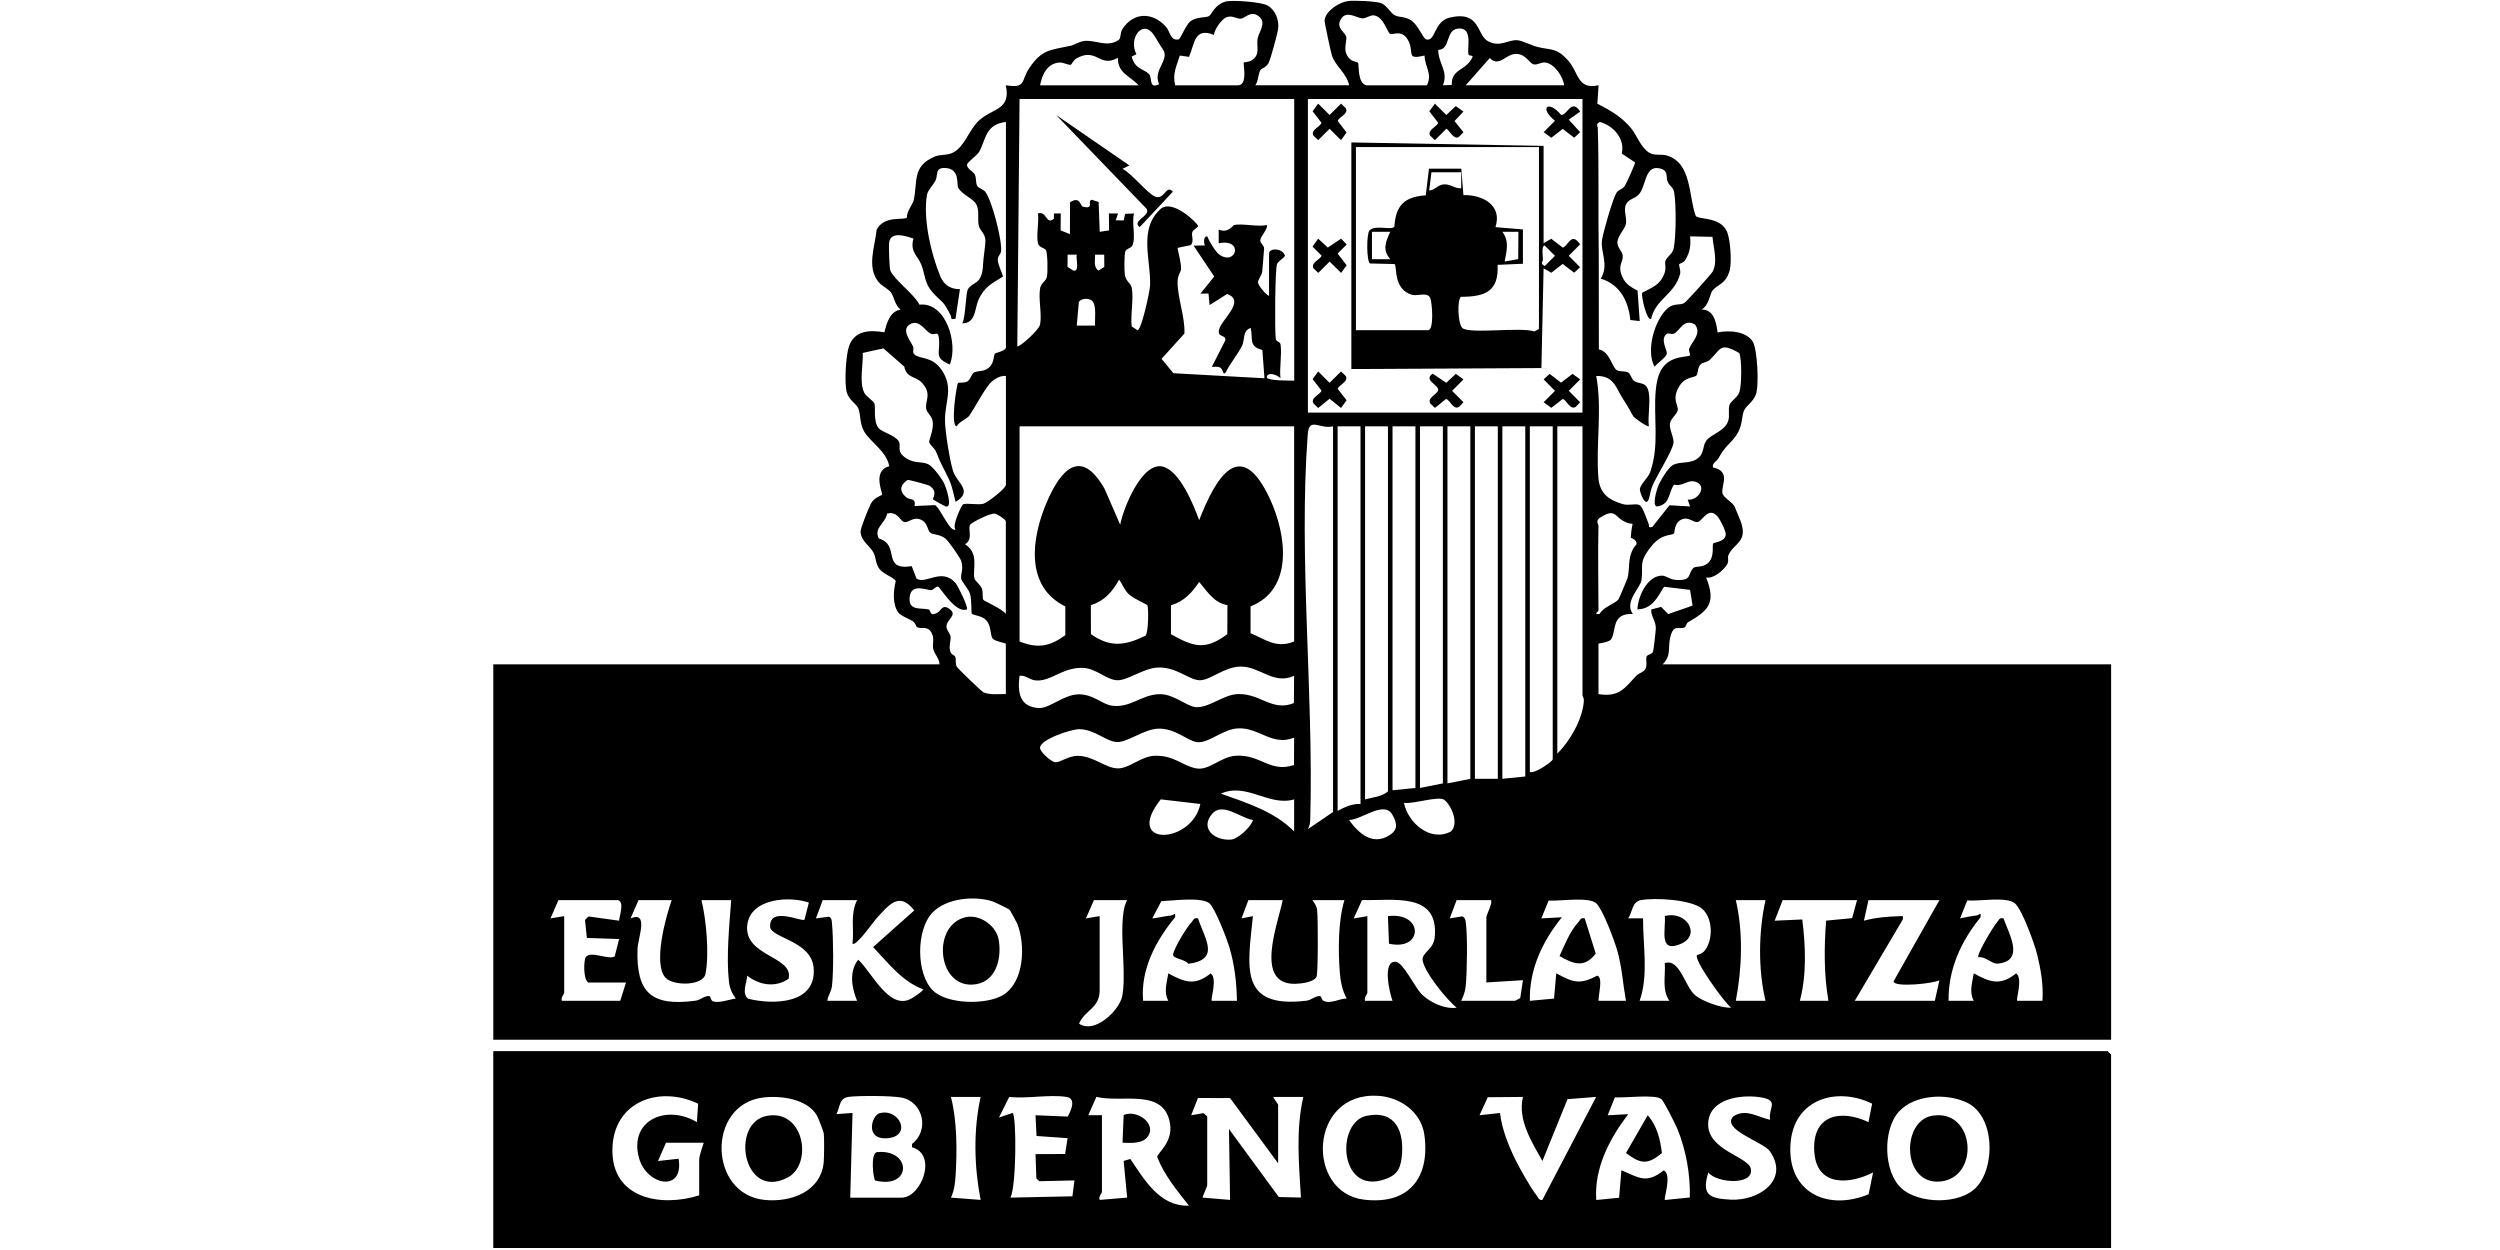 <svg xmlns="http://www.w3.org/2000/svg" viewBox="0 0 772 386" width="772" height="386"><style>		.s0 { fill: #000000 } 	</style><path class="s0" d="m290.11 205.15c0-1.83-1.51-3-1.94-4.78-0.35-1.44 0.55-3.19-0.57-5.08-1.27-2.16-3.07-0.92-4.4-1.63-0.33-0.17-0.54-1.36-1.31-1.83-1.21-0.73-3.83-1.71-4.54-2.74-1.81-2.62-1.47-6.7-0.75-9.63-0.32-1.12-3.93-2.06-5.2-4.02-1.07-1.64-0.9-3.3-1.63-4.73-1.14-2.22-3.75-3.38-4.04-6.47-0.09-0.99 2.65-7.75 3.26-8.83 1.05-1.82 3.13-2.32 3.38-2.66 0.3-0.42-3.13-7.41 2.23-8.78-0.83-4.64-5.85-7.46-7.72-10.67-1.55-2.67-0.97-5.24-1.89-7.3-0.58-1.31-2.9-2.5-3.53-4.94-0.75-2.88-0.27-11.33 0.72-14.16 1.72-4.9 6.37-5.05 10.9-4.29 0.76-2.78 1.63-6.38 5-7.03-1.76-1.38-1.95-3.82-2.91-5.21-0.85-1.22-2.72-1.9-3.83-3.24-3.8-4.57-1.16-10.91-0.63-16.22 2.42-4.57 8.57-2.75 9.34-3.74-0.07-1.97 1.77-3.95 2.09-5.34 1.3-5.56-0.6-10.45 6.41-13.44 1.86-0.79 3.96-0.35 5.73-1.26 3.7-1.9 4.86-7.02 8.08-9.96 4.21-3.84 9.9-3.15 8.23-10.85 6.34 1.06 4.66-1.36 7.18-5.18 3.93-5.94 6.54-5.64 12.79-7 1.33-0.29 2.55-1.26 4.17-1.48 3.45-0.47 7.28 2.2 10.77-0.39 0.69-0.51 0.36-2.15 1.1-3.29 3.41-5.3 9.37-5.33 13.47-0.68 1.31 1.48 1.3 4.33 3.87 3.88 0.69-0.21 2.24-4.6 3.73-5.66 2-1.42 4.66-0.97 5.67-1.56 0.92-0.54 1.7-3.53 5.1-4.47 2.1-0.58 11.16 0.14 12.99 1.2 2.42 1.4 3.61 4.52 3.26 7.26-0.17 1.35-2.38 9.49-2.96 10.52-0.86 1.52-2.05 1.52-2.47 2.11-0.74 1.03-0.65 3.48-1.62 4.75h28.97c-0.69-3.61-4.33-6.05-5.31-9.18-0.35-1.1-2.34-10.33-2.28-10.88 0.37-3.01 4.63-5.66 7.42-5.97 1.78-0.2 8.83 0.05 10.25 0.75 1.75 0.86 2.76 3.08 4.08 3.69 1.52 0.71 2.99 0.31 4.89 1.47 2.15 1.31 3.82 5.67 4.69 5.94 3.02 0.93 2.3-5.54 7.31-6.72 9.59-2.25 8.24 5.39 11.86 7.31 3.68 1.95 6.12-0.47 8.93-0.33 1.56 0.08 4.43 1.6 6.27 2.07 4.32 1.1 5.75 0.1 9.39 4.05 3.49 3.8 2.87 9.31 9.53 7.79l-0.38 5.7c4.09 2.08 7.66 4.15 10.58 7.78 1.56 1.94 2.84 5.69 5.39 7.33 1.61 1.04 3.71 0.37 5.42 0.87 7.83 2.27 6.74 12.52 8.98 18.65 0.9 1.3 7.78 0.11 9.75 5.09 0.95 2.4 1.43 9.18 0.75 11.71-1.2 4.49-3.84 4.24-5.45 6.48-0.56 0.78-1.05 4.46-3.25 5.66 3.78-0.12 4.6 4.04 4.96 7.07 3.42-0.73 8.9-0.45 10.89 2.89 1.39 2.34 1.99 13.5 0.91 16.34-0.83 2.19-2.89 3.37-3.59 4.79-0.74 1.5-0.48 4.23-1.84 6.75-1.71 3.17-3.88 3.88-6.08 8.05-0.56 1.05-2.06 1.46-1.71 2.87 5.71 1.17 2.4 5.67 2.93 8 0.3 1.3 3.04 2.7 3.75 4.07 0.13 0.25 1.66 3.97 1.85 4.49 2.4 6.57-2.2 6.83-3.76 10.51-0.38 0.9 0.28 1.79-0.47 2.98-1.09 1.73-4.21 4.45-6.43 3.9 3.15 7.87 0.8 10.19-5.59 13.87-0.5 0.29-0.63 1.33-0.93 1.5-1.81 1.02-3.59-1.43-4.63 3.51-0.62 2.94 0.39 5.43-2.28 7.97h138.5v115.91h-499.58v-115.91c0 0 137.79 0 137.78 0zm72.78-178.81h19.43c3.1 0 1.49-6.78 1.76-7.06 0.09-0.09 1.56-0.07 2.49-0.68 2.74-1.8 1.33-4.28 1.79-6.72 0.39-2.08 2.87-4.83 0.39-6.81-2.56-2.05-4.13 0.63-5.68 0.7-1.22 0.06-2.37-1.01-4.12-0.53-1.54 0.42-3.98 3.82-4.07 5.54-6.05-2.43-5.94 2.56-7.7 6.78l-2.85-0.41c-1.04 3.37-2.3 5.53-1.44 9.19zm59 0h18.73c1.81-3.59-0.68-5.7-0.71-9.19-5.6 1.32-3.34-0.61-4.77-4.05-1.84-4.4-5.06-2.18-5.87-2.63-0.93-0.52-1.89-5.07-4.83-5.7-1.25-0.27-2.48 0.97-3.85 0.89-1.65-0.1-4.81-2.56-6.48 0.18-1.67 2.75 1 3.84 1.59 5.43 0.33 0.89-0.71 3.4-0.01 5.19 1.15 2.95 3.28 2.38 3.64 2.91 0.45 0.66-0.27 6.16 2.57 6.98zm-62.78-11.08c-1.16-1.68-1.54-2.52-2.56-4.14-3.6-5.72-8.23 0.8-5.63 5.61l-1.47 0.76c1.08 3.93 3.6 3.69 5.33 5.34 1.15 1.1-0.15 4.84 3.16 3.16-2.07-4.38 3.41-7.48 1.17-10.73zm94.44 1.73c-0.81-1.37 1.69-8.62-3.28-8.17-4 0.37-2.27 6.53-6.15 6.58 0.03 4.25 3.22 6.63 1.45 10.93l2.74-0.08c-0.23-5.16 4.65-4.33 6.44-8.77 0.11-0.39-1.07-0.27-1.21-0.5zm-132.35 9.35h30.38c-2.63-2.94-6.46-3.68-6.37-8.49-5.79 3.26-6.46-3.42-12.87 0.23-0.92 0.53-1.42 1.91-1.71 1.93-0.98 0.07-2.15-0.74-3.38-0.7-3.77 0.15-5.49 3.71-6.06 7.02zm161.81 0c-0.35-2.76-3.13-6.89-6.04-7.05-1.12-0.06-2.33 0.83-3.37 0.59-1.26-0.29-2.37-3.08-5.19-3.23-3.48-0.18-5.34 4.32-8.38 1.28l-7.41 8.41c0 0 30.38 0 30.39 0zm-83.38 4.24h-84.79l-0.7 76.33c0.46 0.55 6.7-4.93 7.04-6.73 0.62-3.27-0.61-8.04 0.03-11.28 0.31-1.57 1.79-1.99 2.1-3.55 0.25-1.3 0.22-7.23-0.34-8.12-0.44-0.69-1.98-0.78-2.36-1.88-0.78-2.24 0.33-6.84-0.11-9.43 2.77-0.95 2.52 3.77 4.95 1.6v-1.6h2.11l-0.04 5.23 2.87 1.14 0.03-9.84c3.27-2.01 3.07 1.14 3.99 1.37 3.64 0.92 1.2-1.77 2.71-2.13l2.13 0.68 0.34 9.21 2.89-0.43-0.06-5.23h2.82l-0.7 2.11 2.47 0.04 0.42-2.05 2.77-0.09c-0.85 2.67 0.74 7.95-0.67 10.11-0.42 0.64-1.74 0.71-2.04 1.64-0.34 1.05-0.33 5.74-0.16 7.02 0.32 2.32 1.83 2.57 2.15 4.21 0.65 3.35-0.44 8.32-0.02 11.89l1.8 1.16c1.25-0.03 3.81-12.07 3.88-13.79 0.32-7.86-3.67-17.35 3.22-23.62 3.64-3.32 11.63 4.5 11.61 5.27 0 0.31-1.45 1.11-1.76 1.79-0.47 1.03 0.67 2.83-0.51 4.08l-4.08 0.85c0.34 2.03 1.19 4.7 1.06 6.71-0.04 0.65-0.94 1.59-1.03 3.45-0.22 4.75 2.38 11.28 2.09 16.3l-7.06 7.81 3.67 4.44 28.12 1.56-0.66-8.75c-4.32-1.05-2.85-3.44-3.59-6.79-2.6 0.84-1.76 3.61-2.66 5.46-1.35 2.74-3.73 5.5-5.1 8.33-1.02 0.98-0.53-1.12-1.9-1.66-0.66-0.26-1.61-0.09-2.35-0.11l4.18-8.24c0.15-1.85-2.57-0.73-1.95-3.26 0.79-3.22 8.36-8.9 2.49-11.01l-5.41 3.43-0.34-3.57-2.49 0.04 4.26-5.3-6.38-9.54 3.5-0.05c-0.32-0.73-0.56-2.86 0.73-2.78 0.59 1.51 2.64 4.9 3.84 5.7 5.17 3.42 7.47-5.18-0.31-3.58v-4.25c2.89 1.26 4.38-1.27 4.7-1.36 2.29-0.65 7.53 0.65 10.13-0.05 0.58 1.07-1.92 3.49-1.99 4.71-0.05 1 1.25 1.61 1.18 2.58-0.17 2.19-0.36 4.83-0.58 7.13-0.12 1.26-1.45 2.45-1.28 3.47 0.14 0.87 2.33 3.58 3.39 4.02v-13.08c0-1.82 4.25-1.77 4.93 0.71-0.59 0.87-2.05 1.61-2.45 2.49-0.63 1.38-0.75 20.44-0.42 23 0.17 1.35 1.35 0.67 1.52 2.03 0.39 3.11-0.39 7.06-0.06 10.3-0.8-1.08-4.15-2.18-4.22-0.35-0.04 1.17 7.55 1.03 8.47 1.06v-86.93zm89.04 0h-84.79v96.83h84.79zm-178.07 7.07c-6.37 0.82-6.08 5.29-8.18 9.14-0.71 1.29-3.63 3.13-3.78 4.03-0.22 1.26 1.93 2.08 2.4 3.11 0.51 1.11 0.18 2.52 0.74 3.5 0.4 0.69 1.83 0.99 2.46 1.78 2.04 2.57 5.26 14.95 4.89 18.36-0.1 0.92-1.03 1.54-1.02 2.55 0.01 1.53 1.19 3.73 1.62 5.27-3.48 2.2-5.71 3.11-7.54 7.12-1.28 2.8-0.77 7.29-5.02 7.34 1.09-2.26 0.97-9.26 1.76-10.6 1.4-2.35 4.37-1.18 4.62-7.39 0.1-2.41 0.85-6.53 0.74-7.81-0.18-2.07-1.69-2.83-2.04-4.38-0.48-2.11 0.28-4.17-0.67-6.39-0.82-1.9-4.58-3.19-5.68-5.31-0.6-1.16 0.65-5.87-4.03-6.1-3.26-0.16-2.12 2.24-3.02 3.95-0.69 1.31-2.37 2.97-2.6 4.36-1.27 7.41 1.26 18.14 4.06 25 1.1 2.71 3.1 4.15 6.12 4.11l-1.37 9.15c-1.84 0.32-1.09-0.26-1.47-1-2.54-5.03-2.42-3.64-5.58-7.13-2.56-2.83-2.29-5.41-3.49-8.53-1.09-2.82-3.57-3.91-2.46-8.11-2.32-0.78-6.91-2.38-7.48 1.15-0.17 1.04 0.04 8.04 0.37 8.76 1.41 3.09 7.35 7.22 8.97 10.5 8.19-0.93 12.04 12.05 9.38 18.49-4.57-1.96-3.24-3.34-3.28-6.69-0.05-4.47-1.07-2.11-2.68-2.87-1.63-0.77-3.51-4.61-6.41-2.84-2.7 1.65 0.22 5.08 1.02 6.81 0.35 0.75-0.3 1.8 0.35 2.41 1.8 1.68 5.47 0.4 8.54 4.94 3.72 5.52 0.93 9.7 0.97 15.44 0.02 3.44 1.48 12.43 2.49 15.67 1.15 3.68 6.37 6.2 0.78 9.54-0.59-2.28-1-4.69-1.99-6.85-1.66-3.59-2.48-4.59-4.05-8.67-0.39-1-1.86-2.09-2.09-2.86-0.22-0.73 1.55-3.9 1.03-6.68-0.29-1.52-1.79-2.48-1.97-3.71-0.39-2.6 1.84-4.45-1.23-7.93-1.95-2.2-4.83-1.42-5.53-5.06l-6.44-5.64-6.39 1.4c0.17 3.69-1.17 9.12 0.49 12.33 0.66 1.28 2.74 2.39 3.11 3.29 0.46 1.11-0.46 5.22 1.25 7.55 0.9 1.24 5.04 2.21 6.23 4.07 1.02 1.59-1.03 3.11 2.39 5.32 2.56 1.66 4.64 0.87 6.69 1.78 1.49 0.66 4.39 4.6 5.09 6.21 0.35 0.79 2.81 7.62 0.24 6.83-0.21-0.06-3.72-1.99-3.83-2.18-0.13-0.21 1.73-2.41-1.11-4.22-0.29-0.19-6.38-1.89-6.7-1.75-2.39 1.59-2.67 3.49-0.39 5.38 1.14 0.94 2.95-0.03 2.56 2.67l6.29-0.28c1.63 0.84 4.74 8.79 6.36 7.46-1.27-0.98 1.88-7.43 2.23-7.65 0.96-0.6 4.63 0.26 6.45-0.26 1.09-0.32 6.86-4.63 6.86-5.86v-33.57c-2.01-0.21-4.16 1.26-5.34 2.79-2.17 2.85-4.01 6.54-5.93 9.43-0.64 0.95-3.2 1.9-3.92 3.31-1.99 0.05-0.08-12.88 0.41-13.36 0.21-0.21 1.9 0.04 2.76-0.4 1.11-0.57 1.31-2.34 2.14-2.82 1.02-0.59 2.46-0.23 3.91-1.04 2.56-1.43 2-4.11 2.59-4.83 0.21-0.26 3.38-0.78 3.38-1.92v-69.62zm198.56 83.75c0.5 3-0.36 7.09 0 10.25-0.86 0.08-4.6-2.77-4.75-3.02-1.07-1.72-1.53-2.92-3.02-5.11-2.33-3.42-2.85-7.61-8.48-7.41 1.92 10.12-0.17 21.28 0.68 31.47 0.39 4.71 3.06 6.78 7.52 8.09 1.86 0.55 4.2-0.31 5.23 0.33 1.02 0.63 2.19 4.48 2.76 5.77 0.3 0.67-0.41 1.24 1.11 0.98l5.33-6.73 6.34 0.37-0.71-2.11c3.35 0.38 6.18-4.41 2.33-5.54-2.41-0.71-3.97 1.65-6.56 0.9-1.87 2.73-1.1 6.15-5.28 6.76-1.57-0.23-0.05-5.13 0.29-6.06 0.63-1.71 3.12-5.88 4.6-6.71 2.36-1.33 5.72-0.12 8.14-2.46 1.54-1.49 1.09-3.39 2.12-4.95 1.46-2.22 6.06-3.04 6.93-6.5 0.39-1.55-0.1-3.2 0.31-4.64 0.35-1.24 2.44-2.2 3.07-3.99 0.74-2.09 0.78-10.24-0.03-12.06-6.02-3.46-5.57-1.28-9.16 2.15-0.68 0.65-2.13 0.65-2.84 1.4-0.94 0.99-0.73 2.88-1.22 3.37-0.71 0.7-3.4 0.41-5.11 3.01-2.8 4.25-0.34 6.16-0.69 7.81-0.24 1.14-2.16 2.5-2.39 3.97-0.28 1.85 1.35 4.52 1.08 6.12-0.46 2.69-5.14 9.95-6.5 13.19-0.6 1.42-0.67 2.6-1.06 3.9-0.92 3.13-2.84-1.78-2.81-2.86 0.03-1.44 2.6-3.6 3.18-5.27 2.94-8.44 0.98-16.71 1.71-25.14 0.2-2.26 0.63-4.72 1.82-6.66 2.72-4.46 8.28-3.59 8.79-4.33 0.16-0.24-0.53-1.35-0.26-2.06 0.84-2.2 3.99-4.59 1.74-7.47-3.54-1.87-4.53 1.95-6.45 2.86-0.69 0.33-1.77-0.24-2.12 0-2.38 1.67 0.13 5.04-0.1 6.27-0.2 1.06-3.02 2.89-3.75 3.98-2.8-4.94 0-14.66 4.11-18.14 1.88-1.6 3.79-0.75 5.08-1.58 0.71-0.46 8.37-8.97 8.74-9.69 1.63-3.12 0.21-7.33-0.06-10.72l-6.92-0.15c0.28 2.84-0.03 4.92-1.51 7.35-0.5 0.82-1.64 0.97-1.86 1.28-0.17 0.23 0.54 1.96 0.3 2.9-1.64 6.44-7.52 7.67-8.95 13.92-1.25 0.95-3.13-6.86-2.77-8.03 3.11-1.72 5.44-2.25 6.86-5.96 0.7-1.83 0.01-2.88 0.31-3.86 0.38-1.27 2.17-2.07 2.55-3.86 0.75-3.57 0.83-13.78 0.12-17.5-0.26-1.36-1.39-1.83-1.94-3.01-0.74-1.61 0.49-3.73-2.82-4.28-4.42-0.74-3.84 5.9-6.26 8.25-1.29 1.25-2.84 1.23-3.71 2.73-1.05 1.81 0.22 4.16-0.12 6.16-0.29 1.71-2.59 3.67-2.64 5.82-0.03 1.62 1.56 2.74 1.64 4.1 0.11 1.95-1.41 2.82-0.45 5.67 0.93 2.76 2.6 3.83 5.03 5.06l0.67 9.42-2.89-0.33c-0.61-5.85-3.2-10.96-9.16-12.78 2.7-4.26-0.19-8.34 0.41-11.95 0.42-2.53 3.3-12.86 4.56-14.7 0.56-0.81 1.77-0.92 2.46-1.95 0.42-0.62 3.29-6.91 3.18-7.3l-4.11-2.71c1.08-4.49-2.55-8.66-6.79-9.77-1.38 0.84-0.63 1.16-0.61 1.95 0.41 13.13 0.08 26.28 0.3 39.38l0.03 28.9c3.43 0.68 4.03 5.58 5.58 6.43 1.07 0.59 2.47 0.13 3.51 0.73 0.76 0.44 0.98 1.96 1.72 2.52 1.69 1.26 4.01 0.02 4.64 3.84zm-176.66-42.76h-2.82l-0.03 3.76 1.81 1.17c2.05 0.43 0.68-3.94 1.04-4.93zm8.48 0h-2.82c0.06 1.72-0.58 3.77 1.05 4.93l1.8-1.16c0 0-0.04-3.77-0.03-3.77zm-3.7 14.3c-0.95-0.97-3.37-0.89-4.13 0.3l-0.65 7.3h5.66c-0.14-1.99 0.52-6.17-0.88-7.6zm74.36 38.71c-4.16 0.98-7.4-3.05-7.81 2.44-2.85 38.22 1.84 80.02 0.78 118.81-0.03 1.2-0.2 2.08-0.74 3.14l7.77-5.29c0 0 0-119.09 0-119.1zm-12.01 0h-84.79v66.44c5.58 2.23 9.32 1.58 14.13-1.96v-8.86c-12.59-6.21-10.42-21.16-5.78-32.07 4.26-10.04 10.5-17.26 17.91-4.23l4.82 11.07c0.89-5.01 6.81-19.75 13.28-17.92 5.23 1.47 9.4 11.86 11.1 16.51 5.19-13.39 12.84-26.18 21.94-6.39 4.95 10.77 7.38 27.72-6.07 33.01v8.28c4.72 1.99 7.98 4.81 13.46 2.55v-66.44zm20.49 0h-7.07v118.74c2.18-1.14 4.51-2.26 7.07-2.12zm8.48 0h-7.07v115.2c2.35-0.65 5.19-0.8 7.07-2.47zm8.48 0h-7.07v112.38l7.07-0.71zm8.48 0h-7.07v111.67l7.07-1.41zm8.48 0h-7.07v110.26l7.07-1.41c0 0 0-108.84 0-108.85zm8.48 0h-7.07v108.84h7.07zm8.48 0h-7.07v108.84l7.07-0.71c0 0 0-108.14 0-108.13zm8.48 0h-7.07v106.72c1.4 0.71 7.07-3.27 7.07-3.89 0 0 0-102.84 0-102.83zm9.19 0h-7.77v101.07c3.93-3.89 7.82-10.65 8.19-16.26 0.06-0.98-0.42-1.54-0.42-1.76zm-178.07 82.69v-15.55c0-0.22-3.37-0.73-4.06-1.59-0.83-1.04-0.38-3.78-1.88-5.54-1.38-1.62-3.98-1.57-4.57-2.14-0.22-0.22 0.04-4.31-0.56-6.16-0.54-1.66-2.62-3.78-2.73-4.69-0.19-1.52 0.78-2.91 0.06-5.36-0.31-1.06-4.02-6.33-4.96-7.05-1.74-1.33-3.67-1.07-4.61-1.75-1.02-0.75-0.63-3.09-3.04-4.08-2.3-0.94-3.57 1.04-4.99 0.77-1.26-0.24-1.71-2.69-4.34-2.76l-0.98 0.15c-0.49 3.01-4.24 4.38-2.57 7.7 6.86 1.99 0.6 9.98 10.17 8.55l1.47 3.83c2.87 1.93 7.78-3.53 12.05 1.37 0.81 0.93 4.06 7.64 3.52 8.14-3.55 1.41-8.25-6.91-8.92-7.02-0.72-0.11-1.43 1.01-2.04 1.08-1.3 0.14-6.22-2.33-6.71 2.08-0.5 4.54 3.54 3.27 5.88 3.89 0.72 0.19 0.19 2.36 2.6 1.04 1.34-0.73 1.6-2.88 3.93-1.1 2.45 1.86-1.09 3.15-1.06 5.34 0.02 1.17 1.16 2.11 1.26 3.01 0.16 1.51-0.51 2.67-0.17 4.3 0.32 1.53 1.31 1.33 1.64 2.06 0.29 0.64-0.05 1.91 0.42 2.97 0.23 0.53 7.76 7.75 8.3 7.97 2.25 0.91 4.57 0.47 6.89 0.53zm0-24.74v-28.62c0-0.5-2.55-2.22-3.35-2.36-1.42-0.26-7.14 2.66-7.66 3.4-0.85 1.21 1.07 4.49-1.59 6.04 4.48 2.86 2.25 7.66 2.9 10.5 0.23 0.99 1.82 1.86 2.32 3.24 0.4 1.1 0.05 2.82 0.44 3.44 0.22 0.35 6.13 2.93 6.94 4.36zm183.01-27.21c-0.22 8.69 0 17.45 0 26.15 0 0.29-1.82 1.24 0.34 1.05 0.94-1.99 4.95-3.34 5.8-4.45 0.22-0.29 2.76-6.28 2.86-6.69 0.83-3.56-0.24-7.02 2.76-10.41 0.11-1.6-1.8-1.8-1.78-2.08 0.38-6.5 1.74-2.96-2.18-5.01-2.88-1.51-2.68-4.24-7.64-0.87-1.03 1.03-0.16 1.77-0.17 2.3zm0 36.4v15.55c6.41 1.01 8.03-1.78 11.66-5.66 0.71-0.76 2.4-1.16 2.84-2.11 0.63-1.35 0.07-2.65 0.33-3.75 0.19-0.78 1.71-0.68 2.03-1.64 0.14-0.43 0.82-6.19 0.84-7.03 0.06-2.46-1.51-3.66-1.42-5.94l3.06-0.8 2.2 2.22 7.52-2.62-0.78-4.85-8.03-0.97c-2.08 3.31-3.65 6.87-8.23 6.99 0.18-4.01 3.02-10.33 7.55-10.42 1.22-0.03 2.46 1.16 4.12 1.29 5.38 0.44 3.74-1.77 5.61-3.66 0.68-0.68 3.01 0.03 4.67-1.67 1.99-2.04 1-5.37 1.49-5.94 0.25-0.29 3.51-0.47 3.83-2.54 0.18-1.12-1.7-4.77-2.48-5.7-2.82-3.35-4.76 1.38-6.14 1.65-1.42 0.27-2.85-1.77-5-0.78-2.46 1.14-2.01 4.04-2.41 4.36-0.95 0.77-3.68-0.15-6.98 3.98-4.12 5.15-2.31 5.91-3.02 10.5-0.35 2.24-5.43 6.7-2.63 10.34-6.79-0.27-5.03 5.25-6.71 7.79-0.68 1.03-3.79 1.23-3.9 1.4zm-139.32-11.9c-0.18-0.29-4.53-2.13-5.93-3.61-1.4-1.48-1.64-2.78-2.79-4.26-2.11 3.75-4.45 6.5-8.72 7.87l0.03 8.93c5.99 4.23 10.52 3.53 16.82 0.51 0.94-0.68 1.05-8.69 0.58-9.44zm24.74-0.02c-4.2-0.7-6.21-4.24-8.72-7.15-2.26 3.29-4.72 6.07-8.72 7.17v8.96c6.92 3.87 10.61 5.11 17.4-0.03l0.04-8.94zm20.6 21.82c-6.37 2.92-10.54-2.93-16.57-2.85-5.05 0.07-9.46 4.36-12.69 4.22-3.33-0.15-7.05-4.09-12.67-3.93-4.61 0.13-9.43 4.08-12.77 3.93-3.32-0.14-6.41-3.7-10.65-3.82-6.32-0.19-10.08 4.56-14.82 3.83-1.61-0.25-2.86-1.67-4.63-1.37-0.65 5.01-0.04 9.67 6.02 9.94 3.26 0.14 7.52-4.07 12.06-4.22 4.64-0.15 7.35 3.09 10.5 3.5 5.82 0.76 9.2-3.58 14.88-3.56 4.31 0.01 8.38 3.95 11.16 4.02 4.18 0.11 8.38-3.94 12.9-4.05 6.92-0.17 10.51 5.5 17.2 2.78l0.07-8.4zm0 19.08c-6.76 2.76-10.73-3.12-17.27-2.85-4.82 0.2-9 4.65-12.7 4.26-2.88-0.31-6.73-4.35-12.01-4.17-4.4 0.15-9.47 4.26-12.72 4.13-3.42-0.13-6.81-3.92-11.67-3.97-2.4-0.02-12.1 3.15-12.1 5.76 0 1.32 3.48 4.34 4.74 4.46 1.36 0.12 4.14-2.03 6.92-1.99 4.97 0.07 8.47 3.8 12.32 3.88 3.68 0.07 7.25-3.9 11.74-3.91 5.76-0.02 8.02 2.94 12.29 3.87 4.16 0.91 7.62-3.54 12.41-3.86 7.69-0.52 10.64 5.39 18.01 2.84l0.03-8.44zm0 19.08c-7.74 2.29-14.69-5.35-22.62-1.77 8.02 2.85 16.44 5.47 22.62 11.66zm46.43 0.19c-1.71-1.42-9.69 1.35-12.52 0.88 1.22 6.18 8.19 12.24 14.51 8.83 2.51-2.41 0.26-7.83-1.99-9.71zm-75.4 1.23l-12.22-1.43c-11.72 14.79 9.65 13.97 12.22 1.43zm16.25 4.95c-3.99-0.64-9.49-5.75-12.72-1.78-3.72 4.57 1.11 8.28 6.04 7.81 2.06-0.19 6.09-3.88 6.68-6.03zm29.68 0c2.93 4.09 7.12 7.89 12.26 4.83 2.88-1.72 2.71-3.69 1.08-6.52-2.55-4.4-9.39 1.6-13.34 1.69zm-166.82 25.49c-6.17-2.09-17.87-1.28-18.99 6.72-1.39 9.94 14.43 9.75 12.73 16.81-4.04 2.83-9.1 1.98-12.76-0.96-0.16 2.15-1.8 5.5 0.28 7.13 7.9 1.93 21.21 1.66 20.21-9.6-0.74-8.38-13.33-9.15-13.43-12.69-0.17-6.3 9.55-1.45 10.61-2.1 0 0 1.35-5.3 1.35-5.31zm62.04 2.27c-0.29-0.32-4.73-2.45-5.46-2.68-5.57-1.73-14.16-0.94-18.4 3.5-5.11 5.34-5.07 18.87 0.08 24.01 4.47 4.45 16.8 4.52 21.79 1.4 6.54-4.1 6.84-15.35 4.35-21.89-0.15-0.4-2.21-4.15-2.36-4.34zm-120.99-3.03h-18.37l-2.47 5.65 4.24-0.7v23.68c0 0.36-1.12 1.48-0.71 2.47h18.02l1.77-5.65h-11.66c-1.54-0.92-1.44-6.84-0.75-7.82 1.51-2.15 7.15 1 8.93-0.26l1.36-5.35-9.95-0.33-0.58-5.57 1.09-1.07 9.43 1.31c0.1-1.54 1.74-5.72-0.35-6.36zm16.61 0h-10.25l-2.47 5.65c5.76-2.39 2.26 6.01 2.15 9.51-0.43 13.7 4.51 17.69 17.95 15.9 1.45-0.19 2.8-1.59 4.19-1.42 0.47 0.05 0.48 1.18 0.94 1.48 1.49 0.97 5.44-0.48 7.27-0.74-1.26-1.73-1.87-3.12-2.12-5.29-0.86-7.54 0.14-17.49 0.7-25.09h-9.18c1.5 6.1 2.46 16.8 1.23 22.82-0.75 3.67-9.77 3.73-12.23 1.25-4.12-4.15 0-18.97 1.81-24.08zm57.24 0h-10.6l-2.12 5.65 3.92-0.52c1.01 0.18 0.99 1.43 1.06 2.26 0.42 4.5 0.5 14.73-0.02 19.14-0.23 1.94-1.24 2.82-1.43 4.57h9.18c-1.63-3.99-2.56-9.04 0.36-12.7 4.15 3.83 9.3 15.16 15.81 12.29 1.1-0.48 3.56-2.1 4.32-3.11-6.54-2.39-10.87-8.17-15.53-13.08l12.69-11.31c-4.69-6.08-7.88-1.57-11.66 2.46-0.89 0.95-6.33 8.85-7.41 7.78 0.58-4.7-0.78-8.83 1.41-13.42zm83.38 0h-10.25l-2.47 5.65 4.24-0.7v22.97c0 5.5-4.69 6.11-6.36 10.24 4.82 3.28 12.33-4.06 13.27-8.27 1.25-5.58-0.2-16.13 0.13-22.5 0.14-2.71 0.28-4.97 1.43-7.39zm33.92 31.1c-0.11-5.76-0.77-11.46-2.47-16.97-0.79-2.55-4.32-11.62-5.99-13.09-2.4-2.11-11.43-0.84-14.89-0.71l-2.8 5.32c1.95-0.2 3.85-0.69 5.82-0.9 0.88-0.09 1.4-1.36 1.24 0.54-5.95 7.19-10.73 16.16-9.89 25.81h7.78c-1.49-2.8-0.43-5.6 0-8.48 5.03 2.76 8.21 3.92 13.07 0.02 2.21 1.4-0.1 8.01 0.35 8.46zm14.13-31.1h-10.6l-2.12 5.65 3.52-0.7c-1.53 15.42-4.61 28.69 16.57 26.11 1.45-0.18 2.79-1.59 4.18-1.41 0.42 0.05 0.43 1.12 1 1.42 2.18 1.14 4.91-0.68 7.22-0.68-1.38-2.41-1.93-5.32-2.14-8.09-0.52-6.68-0.53-16.03 1.44-22.29h-9.89c0.72 1.18 1.26 1.6 1.45 3.14 0.29 2.28 0.32 19-0.16 20.42-0.6 1.78-4.88 2.25-6.59 2.28-12.8 0.27-5.35-18.53-3.88-25.85zm26.14 4.95v23.68c0 0.36-1.12 1.48-0.7 2.47h8.48c-0.94-2.4-3.28-12.58 1.04-12.04 2.39 0.3 5.84 8.07 8.19 10.24 2.61 2.4 6.94 4.44 10.56 3.92-3.11-2.52-9.98-10.96-10.5-14.65-0.33-2.36 3.38-3.25 3.74-7.14 1.33-14.09-12.95-11.18-22.45-11.45l-2.59 5.68 4.24-0.7zm38.16-4.95h-10.6l-2.12 5.65 3.83-0.63c0.85 0.35 0.97 0.87 1.1 1.7 0.62 4 0.42 15.53 0.01 19.78-0.16 1.68-0.69 3.11-1.41 4.59h16.61c0.09 0 1.58-0.76 1.63-0.85l0.84-5.51-11.3 0.7v-20.14c0-0.7 2.1-4.65 1.41-5.29zm41.69 31.09c-0.95-5.26-1.19-10.13-2.64-15.37-0.84-3.02-4.48-12.81-6.5-14.7-2.31-2.15-11.31-0.64-14.73-0.87l-2.26 5.5 6.35-0.35c-5.98 7.39-10.12 16.08-9.89 25.8l7.47-0.69 0.68-7.81c5.18 2.84 7.21 3.6 12.67 0.73 1.9 0.54 0.26 6.25 0.38 7.77h8.48zm21.93-14.07c0.08-0.12 1.6-0.36 2.44-1.47 2.55-3.33 2.5-9.79-0.69-12.74-3.27-3.03-14.88-3.61-19.08-2.8-2.74 0.53-2.59 3.68-3.9 5.63h4.59c-0.07 8.29 1.75 17.54-1.06 25.45h9.18c-2.37-3.43-1.14-7.7-1.42-11.62 4.64-1.62 6.2 7.32 9.44 9.97 2.17 1.78 8.14 4 11.07 3.77-2.19-1.59-11.59-14.8-10.57-16.19zm21.17-17.02h-9.18c2.33 9.84 1.92 21.22 0 31.09h9.18c-2.31-9.61-2.16-21.41 0-31.09zm28.27 0h-22.97l-2.47 6.36 8.52-0.38c1 7.94 1.42 17.11-0.75 25.12h8.83c-1.41-8.12-1.35-16.52-0.71-24.76l8.03-0.77 1.51-5.56zm25.44 0h-21.91l-1.41 6.36c3.58-1 7.27-1.27 10.94-1.39 1.11-0.04 1.22-0.26 1.06 1.02l-14.83 25.11h24.73l1.41-6.36c-1.75 1.04-14.19 2.32-14.15 0.33 0 0 14.15-25.07 14.16-25.07zm31.8 31.1c0.33-4.85-0.47-9.6-1.62-14.29-0.8-3.24-4.6-13.8-6.84-15.78-2.53-2.23-11.16-0.6-14.75-0.92l-2.23 5.54c1.69-0.36 3.37-0.71 5.1-0.9 0.89-0.1 1.41-1.35 1.24 0.54-6.05 7.45-9.99 16.01-9.89 25.81h7.78c-1.49-2.8-0.43-5.6 0-8.48 5.03 2.76 8.21 3.92 13.07 0.02 2.21 1.4-0.1 8.01 0.35 8.46 0 0 7.78 0 7.79 0z"></path><path class="s0" d="m651.9 385.38h-499.58v-60.78h498.52l1.06 1.06zm-435.99-16.26v-10.95c0-1.29 1-3.96 1.41-5.3h-11.66l-2.47 5.65 6.36-0.7c1.73 10.51-9.82 8.31-12.2-0.15-3.3-11.75 8.48-16.78 17.84-11.15l0.4-5.69c-11.94-5.72-26.14-0.76-26.48 13.92-0.36 15.33 14.83 18.16 26.8 14.37zm209.54-30.74c-21.34-1.18-22.31 29.94-4.19 32.08 13.79 1.63 20.39-6.75 18.59-20-0.97-7.13-7.55-11.7-14.4-12.08zm151.54 8.13l1.12-5.7c-10.82-5.27-23.8-1.52-25.14 11.69-1.54 15.21 10.85 21.75 24.05 16.29l1.39-6.73c-7.46 3.76-17.4 4.38-18.15-6.31-0.79-11.31 7.83-13.41 16.73-9.24zm-341.45-7.58c-17.35 2.22-16.74 29.84 0.52 31.6 8.19 0.83 17.6-2.54 18.32-11.9 0.11-1.48 0.17-7.43 0-8.67-0.08-0.58-1.76-4.89-2.13-5.52-3.06-5.18-11.31-6.2-16.71-5.51zm27.01 30.9h15.9c5.97 0 11.21-13.27 3.18-15.56v-1.02c5.5-4.21 3.46-13.11-3.35-14.34-3.09-0.56-12.93-0.61-16.12-0.21-3.06 0.38-2.65 2.87-3.85 5.33l4.95-0.35zm40.27-31.1h-9.18c1.92 7.28 1.93 16.78 1.44 24.41-0.15 2.35-0.43 4.54-1.44 6.68l9.18 0.71c-2.01-10.24-2.27-21.62 0-31.8zm26.5 0c-5.16-0.83-12.26 0.61-17.67 0l-3.17 6.36 4.22-1.42c1.24 0.9 1.17 22.87-0.7 26.15l19.16-0.4 0.63-4.91-10.88 0.25-0.88-0.91-0.26-7.46 9.14-0.04 0.76-4.89-9.59-0.67-0.31-6.41 9.92 0.42c1.15-1.99 2.7-5.57-0.37-6.07zm10.96 5.65v23.68c0 0.4-1.14 1.46-0.7 2.47l8.48-0.71-1.08-11.32 2.07-0.62c4.36 6.48 9.15 14.79 18.09 14.42-3.72-4.7-7.54-9.32-9.79-14.97-0.11-1.22 4.87-4.4 3.97-10.25-1.75-11.31-15.03-6.37-22.75-8.38l-2.52 5.68c0 0 4.24 0 4.23 0zm54.41 14.85l-14.84-20.14-9.92-0.03-2.09 5.33 3.8-0.66 1.15 1.01v21.2c0 0.53-1.58 3.76-1.41 3.88l8.47 0.71-0.35-21.9 15.4 21.01 6.83 0.16c-0.61-10.33-1.62-20.87 0.73-31.07h-9.18c-0.3 0.22 1.41 2.05 1.41 2.47 0 0 0 18.02 0 18.03zm75.6-20.5l-10.86 0.09-2.56 5.56 6.34-0.69c0.55 4.98 2.64 10.13 4.83 14.6 1.14 2.32 4.82 8.85 6.32 10.64 0.51 0.6 0.8 1.87 1.92 1.6l16.61-31.8-8.84 0.69-7.76 19.1c-3.31-5.93-7.7-12.78-6-19.79zm51.52 31.03c0.2-7.02-1.16-14.61-3.82-21.12-0.6-1.47-4.14-8.5-4.93-9.2-1.82-1.63-11.42-0.33-14.38-0.58l-2.23 5.54 6.35-0.35c-5.78 7.57-10.55 16.65-9.88 26.51l7.06-0.7 0.71-8.49c5.4 2.3 7.75 4.3 13.07 0.02 2.64 1.41-0.06 8.58 0.36 9.17l7.7-0.78zm24.8-23.97c-0.63-3.58 2.91-5.91-2.65-6.89-5.95-1.05-16.15 0.18-16.48 7.97-0.35 8.38 12.51 10.24 13.19 14.1 0.92 5.23-10.68 4.35-13.14 1.08-2.15 6.95 0.26 8.03 6.8 8.4 8.68 0.49 18.47-6.04 12.16-15-1.96-2.78-15.21-6.75-11.21-10.72 3.74-2.52 7.57 0.25 11.32 1.07zm39.82-2.57c-5.12 5.53-4.88 18.74 0.8 23.79 5.4 4.8 17.92 5.01 23.01-0.33 6.05-6.35 5.77-22.08-2.85-26.19-6.21-2.97-16.08-2.54-20.96 2.73z"></path><path class="s0" d="m348.75 51.08l-2.11 1.05c2.82 1.46 7.6 7.45 9.9 8.51 3.1 1.42 3.51-3.91 5.63-1.44l-10.23 10.94c-2.62-1.96 3.42-3.41 2.16-5.63l-27.95-28.98z"></path><path class="s0" d="m476.65 75.1l2.38-1.37 3.53 2.73c1.64-0.29 2.59-5.12 5.38-1.01l-3.51 3.53 3.51 3.53-1.85 1.71-3.53-2.72-3.53 2.73-2.37-1.37-0.67 30.79-58.69 0.31v-69.97l59.36 1.06v30.04zm-1.41-29.68h-56.53v56.54h22.26c1.96 0 1.26-8.61 0.7-9.91-0.89-2.05-3.99-0.5-5.67-1.01-5.94-1.79-4.49-8.94-5.36-9.5l-7.59-0.18c-1.07-0.67-1.12-9.12-0.15-10.19 1.73-1.9 6.72 0.07 7.68-1.16 0.42-6.58 3.08-9.25 9.7-9.69l0.99-8.24h9.98l0.66 8.17c6-0.16 12.07 3.19 9.89 9.89l8.48 0.71v10.6l-7.83 0.33c0.44 8.09-3.7 9.88-11.29 9.87-1.26 0.87-0.95 8.28 0.38 9.61 2.02 2 18.36-0.38 22.25 1.1l1.44-0.77v-56.19zm-24.02 7.78h-9.19l-0.7 5.64c2.01-0.15 2.68-2.04 5.01-1.91 1.89 0.1 3.03 1.34 4.89 1.2 0 0 0-4.93-0.01-4.93zm-21.91 18.37h-5.65v8.48h5.66c-2.56-2.95-1.39-5.35-0.01-8.48zm39.57 0h-4.95c2.23 3.03 1.3 5.85 0.71 9.19l4.19-0.74zm8.13 4.26c-1.1-0.1-0.55 3.57-0.54 4.35 0.01 0.62-1.05 1.03 0.54 1.99l3.17-3.17z"></path><path class="s0" d="m407.05 114.7l3.53 3.51 3.53-3.51 1.45 1.4c1.04 1.76-2.26 2.81-2.46 3.98l2.72 3.53-1.71 2.37-3.53-2.84-3.53 2.84-1.45-1.4c-1.04-1.76 2.26-2.81 2.46-3.98l-2.72-3.53z"></path><path class="s0" d="m407.05 32l3.53 3.51 3.53-3.51 1.45 1.4c1.04 1.76-2.26 2.81-2.46 3.98l2.72 3.53-1.71 2.37-3.53-3.51-3.53 3.51-1.45-1.4c-1.04-1.76 2.26-2.81 2.46-3.98l-2.72-3.53z"></path><path class="s0" d="m478.52 115.45l3.53 2.72 3.53-2.73 2.37 1.72-3.51 3.53 3.51 3.53-1.4 1.45c-1.76 1.04-2.81-2.26-3.98-2.46l-3.53 2.73-2.37-1.72 3.51-3.53-3.51-3.53z"></path><path class="s0" d="m442.4 115.39l4.23 2.81 2.92-2.76 2.37 1.71-3.51 3.53 3.51 3.53-1.4 1.45c-1.76 1.04-2.81-2.26-3.98-2.46l-3.44 2.76-1.45-1.4c-0.91-1.73 1.9-2.66 2.46-3.98 0.31-1.77-4.76-3.16-1.7-5.2z"></path><path class="s0" d="m443.09 32l3.53 3.51 2.92-2.76 2.37 1.71-2.76 2.92 2.76 3.44-1.4 1.45c-1.56 1.13-3.24-2.5-3.89-2.5l-3.53 3.51-1.45-1.4c-1.04-1.76 2.26-2.81 2.46-3.98l-2.72-3.53z"></path><path class="s0" d="m407.05 73.7l2.97 2.74 4.1-2.74 1.74 1.8-2.8 2.8 2.78 3.61-1.71 2.37-3.53-3.51-3.53 3.51-1.45-1.4c-1.05-1.72 2.26-2.89 2.49-3.93l-2.81-2.8 1.77-2.45z"></path><path class="s0" d="m484.43 36.95l3.52 3.87-1.85 1.71-3.53-2.72-3.53 2.73-2.37-1.72 3.51-3.53c-5-3.95-2.1-6.61 1.88-1.82 1.85 0.32 3.2-5.29 5.9-1.01 0 0-3.52 2.49-3.53 2.49z"></path><path class="s0" d="m298.21 283.23c4.33-0.98 9.5 2.58 10.22 7.13 0.96 6.07-1.07 13.36-8.18 13.69-10.94 0.51-12.46-18.46-2.04-20.82z"></path><path class="s0" d="m369.94 283.6c2.14 6.4 6.99 12.74-3 14.02-0.75-1.38-5.04-1.57-4.69-2.98 0.58-2.33 4.01-8.02 5.7-9.86 0.63-0.68 0.64-1.51 1.99-1.18z"></path><path class="s0" d="m489.37 283.6l3.39 10.87c-3.47 4.56-6.92 3.22-11.18 0.77 1.6-3.48 3.19-7.63 5.8-10.45 0.63-0.68 0.63-1.52 1.99-1.19z"></path><path class="s0" d="m618.68 283.6c1.7 4.82 6.73 13.24-1.88 13.97-1.64 0.14-3.82-2.37-5.89-1.96-0.65-0.71 4.66-9.6 5.78-10.82 0.63-0.68 0.64-1.51 1.99-1.19z"></path><path class="s0" d="m514.1 282.89c6.59-1.85 11.49 5.92 4.77 8.65-6.77 2.75-4.43-4.31-4.77-8.65z"></path><path class="s0" d="m428.6 282.9c11.1-1.38 10.94 10.92 0.31 8.51z"></path><path class="s0" d="m236.92 344.55c11.48-2 14.14 14.94 6.33 19.06-13.87 7.31-17.92-17.04-6.33-19.06z"></path><path class="s0" d="m596.6 344.55c13.33-2.33 14.94 19.13 2.57 20.3-11.85 1.12-12.13-18.63-2.57-20.3z"></path><path class="s0" d="m422.05 344.55c9.12-1.86 11.69 5.18 10.79 12.91-0.47 4.05-1.95 5.72-5.81 6.9-13.57 4.12-14.51-17.86-4.98-19.81z"></path><path class="s0" d="m270.77 355.78c10.82-1.07 10.89 11.59-0.52 8.76-0.51-0.26-1.58-8.22 0.52-8.76z"></path><path class="s0" d="m271.53 343.79c6.16-1.76 10.21 6.96 2.68 7.68-7.3 0.7-5.02-7.01-2.68-7.68z"></path><path class="s0" d="m508.81 344.4c2.87 3.16 3.9 7.55 4.39 11.67-4.47 3.72-6.59 3.37-11.09-0.02z"></path><path class="s0" d="m354.21 351.25c-1.65 1.97-5.23 1.71-7.57 1.62l0.34-8.54c4.14-1.87 10.63 2.88 7.23 6.92z"></path></svg>